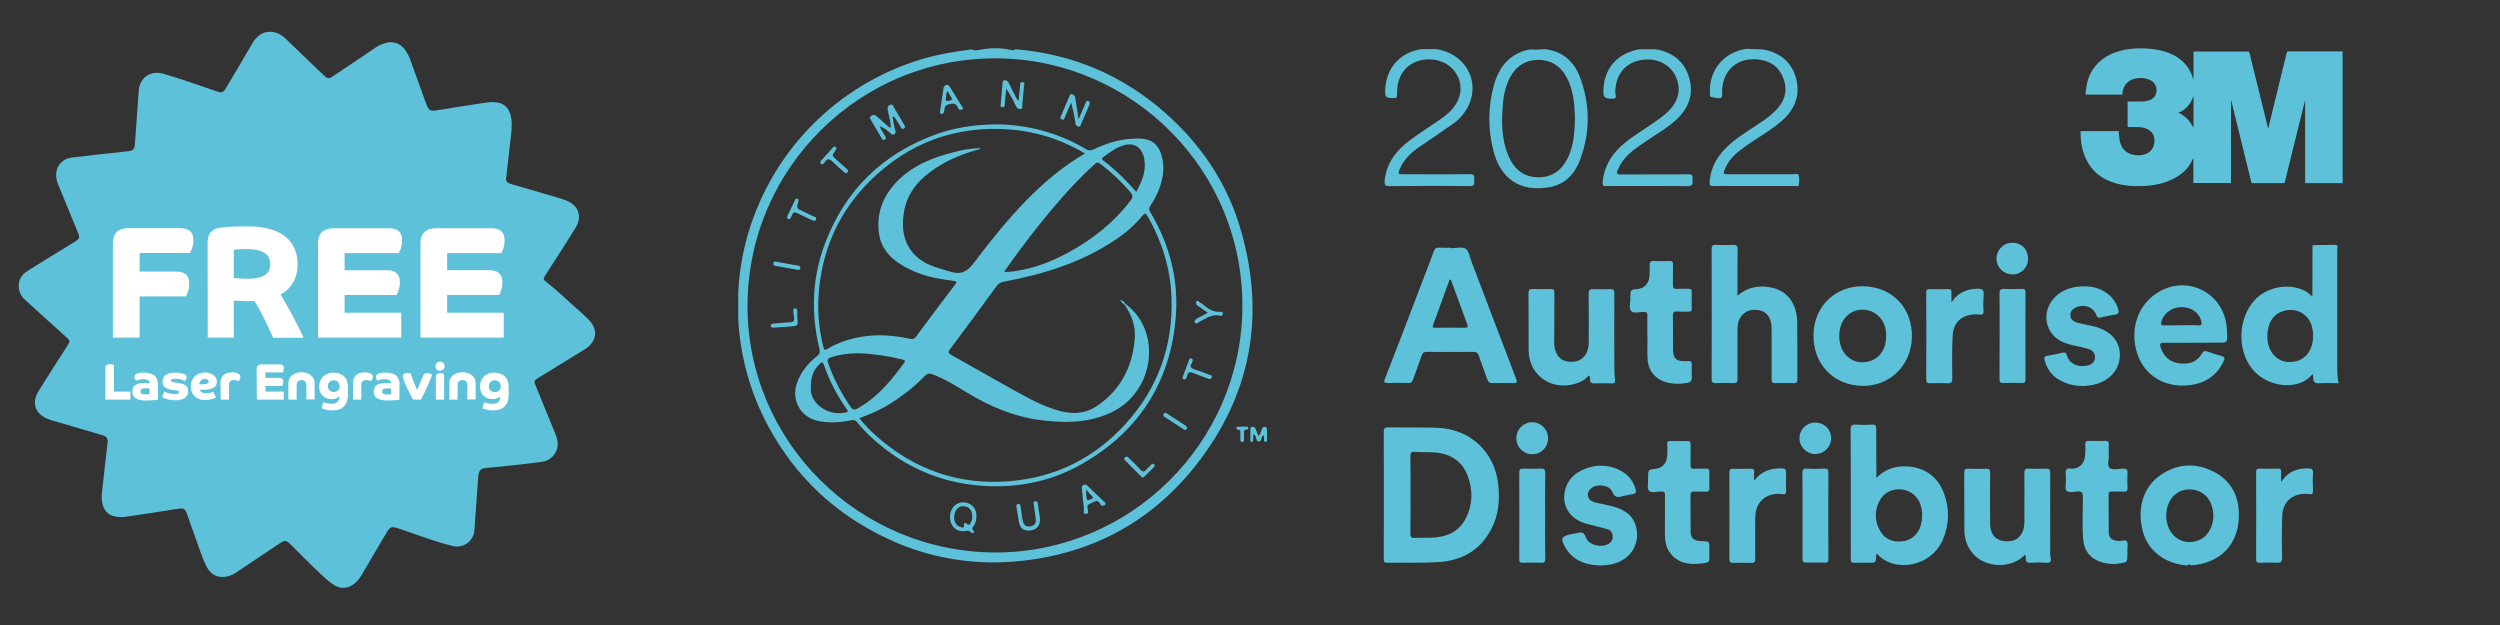<?xml version="1.0" encoding="utf-8"?>
<!-- Generator: Adobe Illustrator 26.0.3, SVG Export Plug-In . SVG Version: 6.00 Build 0)  -->
<svg version="1.1" id="Layer_1" xmlns="http://www.w3.org/2000/svg" xmlns:xlink="http://www.w3.org/1999/xlink" x="0px" y="0px"
	 viewBox="0 0 2000 500" style="enable-background:new 0 0 2000 500;" xml:space="preserve">
<rect x="0" y="0" width="2000" height="500" fill="#333333" stroke="none"/>
<style type="text/css">
	.st0{fill:#5DC2D9;}
	.st1{fill:#FFFFFF;}
</style>
<path class="st0" d="M812.4,39.4c45.7,3.8,85.7,20.8,120,51.1c29,25.6,49.8,56.9,60.4,94c19.7,68.6,8,132-36.4,188.1
	c-36.7,46.3-85.6,71.6-144.6,76.6c-34.7,3-69.7-3.2-101.2-18c-41.9-19.4-73.9-49.4-95.9-90c-14.4-26.6-22.6-56.1-24.1-86.2v-21.2
	c1-20.9,5.2-41.4,12.6-61c22.5-60.1,71.7-106.3,133-125.1c13.4-4.1,27.2-6.4,41.1-8.2c2.8,1.4,5.7,0.5,8.4,0
	c7.7-1.4,15.6-1.2,23.2,0.5C810,40.1,811.3,40.5,812.4,39.4z M796.6,442c107.7-0.2,196-87.3,197.3-195.1
	C995.2,136,906,48.4,799.4,46.7c-110.3-1.8-201,87-201.4,197.6C597.7,353.1,686.8,441.8,796.6,442z"/>
<path class="st0" d="M1870.8,306.6c-5,0-10-0.4-15,0c-4.1,0.3-5.5-1.3-5.2-5.1c0-0.6-0.1-1.2-0.2-1.9c-0.3,0-0.6-0.1-0.7,0
	c-11,13.8-38.6,10.7-50.2-7.6c-9.9-15.6-8.2-38.4,4.3-52c9.5-10.2,25.9-13.6,38.7-8c2.5,1,4.6,2.5,6.3,4.5c0.1,0.8,0.6,1.1,1.2,0.7
	c0.5-0.3,0.4-0.8-0.1-1.2l0.1-39c0.6,0.1,1.1-0.3,1.2-0.9l16.9-0.2c0.8-0.1,1.5,0.2,1.9,0.9c-0.1,1.4-0.2,2.7-0.2,4.1
	c0,31.1,0,62.2,0,93.3C1869.8,298.5,1870.1,302.6,1870.8,306.6z M1813.9,269.9c0,0.3,0,1.7,0.2,3c1.2,9.1,7.7,16,15.7,16.6
	c9.6,0.8,16.7-3.9,19.5-12.8c1.6-5.2,1.6-10.7,0.1-15.9c-2.6-9.3-12.1-14.7-21.4-12.3C1818.9,250.6,1813.8,257.9,1813.9,269.9
	L1813.9,269.9z"/>
<path class="st0" d="M1749.8,452.4c-17.9-1.4-31.7-11.8-35.7-27.8c-4.4-17.7,0.1-35,14.7-44.8c13.7-9.2,28.5-9.8,43-2
	c13.3,7.2,19.3,19.2,19.3,34c0.1,23.4-14.5,38.8-38.3,40.5c-0.6-0.8-1.8-1-2.7-0.3C1750,452.1,1749.9,452.2,1749.8,452.4z
	 M1733,412.4c-0.1,15.6,12.7,25.2,26.2,19.7c8.3-3.4,13.1-14.1,11-24.4c-1.6-7.5-5.4-13.2-13.2-15.4
	C1744,388.7,1733.1,397.8,1733,412.4L1733,412.4z"/>
<path class="st0" d="M1235.6,39.3c14.3,1.5,23.6,9.8,28.4,22.5c8.2,21.7,8.2,43.9,0.2,65.7c-4.2,11.3-11.8,19.9-24.4,22.2
	c-23.4,4.3-39.7-6.5-45.3-30c-4.3-17.1-4-35,0.7-51.9c3.3-11.7,9.7-21.4,21.6-26.3c2.6-1.1,5.5-1.8,8.3-2
	C1228.6,40,1232.1,39.6,1235.6,39.3z M1260,94.4c-0.4-11.2-1.1-22.9-7.2-33.5c-4.9-8.4-12.2-13-22.1-13s-17.2,4.5-22.1,13
	c-4.2,7.3-5.8,15.4-6.4,23.7c-1.1,13.6-0.9,27.1,4.4,39.8c4.3,10.3,11.6,17.1,23.5,17.4c11.5,0.3,19.2-5.5,24.1-15.4
	S1259.7,105.8,1260,94.4z"/>
<path class="st0" d="M1324.3,39.4c12.9,2.1,22.4,8.8,26.6,21.4c4.2,12.8,1,24.2-8.6,33.7c-7.4,7.4-16.6,12.4-25.2,18.3
	c-6.7,4.6-13.6,8.9-18.6,15.6c-1.8,2.4-3.3,5-4.4,7.8c-1,2.6-0.5,3.4,2.4,3.4c11.9-0.1,23.8-0.1,35.7-0.1c6.1,0,12.3,0.1,18.4-0.1
	c2.6-0.1,3.8,0.8,3.4,3.4c-0.1,0.5-0.1,1,0,1.5c0.6,3.5-0.7,4.7-4.4,4.6c-18.3-0.2-36.6-0.1-54.9-0.1c-3.3,0-6.5-0.1-9.8,0.1
	c-2.4,0.1-3-0.8-2.8-3c0.8-9.7,4.9-18.8,11.6-25.8c8-8.6,18.3-14.3,27.8-20.9c4.7-3.3,9.5-6.4,13.6-10.6c8.2-8.5,10-18,5.3-27.8
	c-4.4-9-14-14.1-24.9-13.1c-14.6,1.3-23.3,11.4-23.3,26.6c0,1.5,2,4.4-1.7,4.6c-5.9,0.3-7.8-0.9-7.8-5
	c-0.2-18.4,10.6-31.3,28.8-34.5L1324.3,39.4z"/>
<path class="st0" d="M1149.2,39.3c22.4,3.5,34.8,24.5,26,44.4c-3,6.5-7.7,12-13.7,16c-9.1,6.4-18.4,12.5-27.5,18.9
	c-6.1,4.3-11.2,9.6-14.2,16.6c-1.6,3.9-1.4,4.2,2.8,4.2c17.7,0,35.3,0.2,53-0.1c4.2-0.1,4,1.9,3.8,4.7c-0.1,2.5,0.8,5-3.7,4.9
	c-21.4-0.3-42.8-0.2-64.2,0c-3.5,0-4.1-1.1-3.8-4.4c1.4-14.3,9.6-24.4,20.6-32.6c7.5-5.6,15.5-10.6,23.2-15.9
	c5.2-3.6,10.1-7.5,13.4-13c9.6-15.7-1.4-34.8-20.4-35.5c-15.8-0.6-26.7,9.9-26.8,25.8c0,5.7,0,5.5-5.8,5c-3.1-0.2-3.8-1.4-3.8-4.4
	c0-18.6,11.3-32.1,29.2-34.6L1149.2,39.3z"/>
<path class="st0" d="M1410,39.5c13.3,2.3,22.9,9.4,26.7,22.6c3.8,13.5-0.5,24.9-10.7,34.1c-7.6,6.8-16.4,11.8-24.8,17.5
	c-6.4,4.4-13,8.6-17.6,15c-1.5,2-2.7,4.2-3.7,6.5c-1.6,3.9-1.4,4.2,2.7,4.2c17.2,0,34.3,0,51.5,0c1.7,0,4.3-0.9,4.8,0.7
	c0.8,2.4,0.5,5.2,0.2,7.8c-0.2,1.6-2.1,0.9-3.2,0.9c-16.7,0-33.3,0-50,0c-5.1,0-10.3-0.1-15.4,0c-2.4,0.1-2.9-0.8-2.8-3.1
	c0.8-12.7,7.1-22.4,16.4-30.5c8.5-7.4,18.4-12.9,27.6-19.4c3.8-2.6,7.3-5.7,10.4-9.1c6.6-7.6,8.1-16.2,4-25.5
	c-4.1-9.4-12-13.3-21.8-13.8c-16.2-0.7-27.2,10.6-26.6,27.4c0.1,3.6-0.7,4.2-4.1,3.6c-6.2-1.1-5.8,0-5.7-6.6
	c0.2-15.9,11-30.1,29.2-32.7L1410,39.5z"/>
<path class="st0" d="M1107.1,395.9c0-16.8,0-33.5-0.1-50.3c0-2.7,0.6-3.7,3.5-3.7c12.9,0.2,25.8-0.1,38.7,0.3
	c27,0.7,47,19.5,49.5,46.4c1.2,12.3,0,24.3-6,35.3c-9,16.8-23.8,24.7-42.2,25.8c-13.6,0.8-27.3,0.3-40.9,0.5c-2.7,0-2.6-1.4-2.6-3.3
	C1107.1,429.9,1107.1,412.9,1107.1,395.9z M1128.4,396.1c0,10.2,0.1,20.5-0.1,30.7c0,2.9,0.8,3.7,3.6,3.5c4-0.2,8,0,12-0.1
	c12.4-0.2,23-4.1,28.9-15.8c5.3-10.5,5.6-21.7,1.7-32.8c-4.3-12.2-13.5-18.5-26.2-19.6c-5.5-0.5-11-0.1-16.5-0.5
	c-3-0.2-3.5,1-3.5,3.7C1128.5,375.6,1128.4,385.9,1128.4,396.1z"/>
<path class="st0" d="M1160.8,198.6c4,0,8.9-1.4,11.7,0.4s3.3,6.9,4.8,10.6c11.9,31.1,23.6,62.3,35.6,93.4c1.2,3.2,0.3,3.6-2.5,3.5
	c-5.4-0.1-10.8-0.2-16.2,0c-2.6,0.1-3.7-0.9-4.5-3.3c-2.1-6.3-4.6-12.4-6.7-18.7c-0.8-2.3-1.9-3-4.3-3c-12.4,0.1-24.8,0.1-37.2,0
	c-2.3,0-3.4,0.7-4.1,2.8c-2.2,6.5-4.7,12.9-7,19.4c-0.7,2-1.6,2.8-3.8,2.7c-5.5-0.2-11-0.2-16.5,0c-2.6,0.1-3.3-0.5-2.2-3.2
	c10.7-27.5,21.2-54.9,31.7-82.5c2.5-6.5,5.1-13,7.4-19.6c0.8-2.2,1.9-3.2,4.3-3c3.1,0.2,6.3,0.1,9.4,0.1L1160.8,198.6z
	 M1160.7,223.8l-1-0.1c-4.4,12.1-8.9,24.3-13.3,36.4c-0.6,1.7,0,2.2,1.7,2.1c8-0.1,16-0.1,24,0c2.5,0,2.3-1.2,1.7-2.8
	c-1.2-3.2-2.3-6.3-3.5-9.5C1167.1,241.3,1163.9,232.5,1160.7,223.8z"/>
<path class="st0" d="M1501.1,382.3c7.2-7.1,15.1-9.6,24.2-9.2c14.2,0.6,25.1,8.3,29.9,21.7c4.4,11.6,4.2,24.4-0.5,35.9
	c-9.2,23.2-39.6,27.8-53.1,12.3c-0.8,0.2-0.7,0.9-0.7,1.5c-0.2,5.7-0.2,5.7-5.8,5.7c-3.9,0-7.8-0.1-11.7,0c-2.1,0.1-2.8-0.6-2.8-2.8
	c0.1-6.9,0-13.8,0-20.6c0-27.7,0.1-55.3-0.1-83c0-3.4,1-4.3,4.2-4.1c4.3,0.3,8.5,0.3,12.8,0c2.9-0.2,3.5,0.9,3.5,3.6
	C1501,355.9,1501.1,368.6,1501.1,382.3z M1537.7,412.5c0.1-2.6-0.3-5.3-1-7.8c-1.9-7.2-8.2-12.5-15.6-13.2c-7.9-0.7-14.7,3-18,10.2
	c-3.6,7.3-3.2,16,1,23c2.8,5.2,8.2,8.4,14.2,8.5C1530,433.7,1537.6,425.5,1537.7,412.5z"/>
<path class="st0" d="M1389.9,236.5c8-6.6,16.4-8.2,25.4-6.8c14.2,2.2,22.3,12.6,22.5,28.7c0.2,15,0,30,0.1,45c0,2.2-0.5,3.2-2.9,3.1
	c-4.9-0.1-9.8-0.2-14.6,0c-2.6,0.1-3.2-0.9-3.1-3.3c0.1-13,0-26,0-39c0-1.6-0.1-3.2-0.3-4.9c-1-7.3-5.5-11.3-12.9-11.5
	c-6.5-0.3-12.3,4.2-13.6,10.6c-0.4,1.8-0.5,3.7-0.5,5.6c0,13-0.1,26,0,39c0,2.5-0.6,3.6-3.3,3.5c-4.6-0.2-9.3-0.2-13.9,0
	c-2.5,0.1-3.5-0.5-3.5-3.3c0.1-34.7,0.1-69.3,0-104c0-2.4,0.7-3.4,3.2-3.3c4.6,0.2,9.3,0.2,13.9,0c2.8-0.1,3.7,0.8,3.7,3.6
	c-0.2,10.8-0.1,21.5-0.1,32.3L1389.9,236.5z"/>
<path class="st0" d="M1754.5,274.2c-7.8,0-15.5,0.1-23.3,0c-3.2-0.1-3.5,1-2.7,3.7c2.4,7.4,7.4,11.8,15.1,12.8
	c7.4,0.9,14.1-0.9,18-8c1.2-2.1,2.4-2.1,4.2-1.5c3.8,1.3,7.6,2.6,11.4,3.6c2.5,0.6,2.9,1.6,1.8,3.9c-5.5,12.1-15.4,18.2-28.1,19.5
	c-19.2,2.1-35.4-8-41-25c-6.5-19.7,0.3-39.6,16.8-49.5c23.9-14.3,52.9,1.1,54.8,29.2c0.2,2.6,0.3,5.2,0.2,7.8
	c-0.2,2.6-1.1,3.4-3.6,3.4C1770.3,274.2,1762.4,274.2,1754.5,274.2z M1745.3,260.2c4.4,0,8.8-0.2,13.1,0.1c3.1,0.2,3.2-1.1,2.6-3.5
	c-1.8-6.9-8-11.2-16.2-11.1c-7.6,0.1-14.3,5.3-15.8,12c-0.5,2.1,0.2,2.6,2.2,2.6C1735.8,260.2,1740.5,260.3,1745.3,260.2
	L1745.3,260.2z"/>
<path class="st0" d="M1490.7,229c23.3,0.5,39.5,17.6,38.8,41.1c-0.6,22.5-17.9,39.1-39.9,38.6c-23.2-0.6-39.3-17.7-38.8-41.2
	C1451.2,245.1,1468.4,228.5,1490.7,229z M1508.9,269c0.1-2.9-0.3-5.7-1.2-8.5c-4.4-13-20.7-17.1-30.4-7.6c-8,7.9-7.9,24.3,0.3,32
	c3.8,3.7,9.1,5.5,14.4,4.8C1502.5,288.4,1508.9,280.5,1508.9,269z"/>
<path class="st0" d="M1271,300.4c-3.9,4.6-9.3,6.6-15.2,7.6c-17.8,2.8-32.8-9.7-32.9-27.8c-0.1-15.1,0.1-30.3-0.1-45.4
	c0-2.9,0.8-3.7,3.6-3.6c4.6,0.2,9.3,0.2,13.9,0c2.5-0.1,3.2,0.7,3.2,3.2c-0.1,13.1-0.1,26.3-0.1,39.4c-0.1,2.3,0.2,4.5,0.9,6.7
	c2.2,6.4,6.4,9.2,13.9,8.9c6-0.2,10.5-4,12.1-9.9c0.5-2.1,0.7-4.2,0.7-6.3c0-12.8,0.1-25.5-0.1-38.3c0-2.8,0.8-3.7,3.6-3.6
	c4.5,0.2,9,0.2,13.5,0c2.9-0.2,3.5,0.8,3.5,3.6c-0.1,19.8-0.1,39.5,0,59.3c-0.1,3.1,0.1,6.3,0.5,9.4c0.4,2.8-0.6,3.2-3,3.1
	c-4.3-0.1-8.5-0.2-12.8,0c-3.1,0.2-4.4-0.8-4.2-3.9C1272.1,301.7,1271.8,300.8,1271,300.4z"/>
<path class="st0" d="M1620.1,443.7c-11.5,12.3-34.4,10.7-43.6-3.2c-3.2-4.7-4.9-10.2-5-15.9c-0.1-15.5,0-31-0.1-46.5
	c0-2.6,0.9-3.2,3.3-3.1c4.8,0.1,9.5,0.2,14.3,0c2.5-0.1,3.1,0.7,3.1,3.2c-0.1,13.5-0.1,27,0,40.5c0,9.8,5.4,14.8,15,14.3
	c6.2-0.3,10.6-4.4,11.9-10.6c0.8-3.9,0.5-7.7,0.5-11.6c0-10.9,0.1-21.8,0-32.7c0-2.5,0.8-3.3,3.2-3.2c4.6,0.2,9.3,0.2,13.9,0
	c2.8-0.1,3.6,0.7,3.6,3.5c-0.1,20.3-0.1,40.5,0,60.8c0,2.1-0.3,4.4,0.2,6.4c1.2,4.5-1,4.9-4.6,4.6c-3.6-0.3-7.3-0.3-10.9,0
	c-3,0.2-4.5-0.5-4.2-3.8C1620.6,445.5,1620.4,444.6,1620.1,443.7z"/>
<path class="st0" d="M1668.5,229.1c6.2,0,12.2,1.9,17.2,5.6c4.4,3.2,7.5,7.8,8.9,13c0.8,2.6-0.1,3.6-2.7,4
	c-3.8,0.6-7.6,1.4-11.4,2.3c-1.7,0.4-2.5,0.3-3.3-1.7c-2.3-6.4-9.2-9.2-15.7-6.7c-3.1,1.2-5.2,3.2-5.2,6.6s2.5,5,5.4,5.9
	c5.5,1.7,11.3,2.1,16.8,4c11.1,3.8,17.4,11.6,17.4,21.8c0,10.5-6.8,19.5-17.8,23c-10.4,3.2-20.6,2.5-30.2-2.7
	c-6.4-3.5-10.3-8.9-12.2-16c-0.5-1.9-0.3-3.1,1.9-3.5c4.3-0.8,8.6-1.6,12.9-2.6c1.8-0.4,2.4,0.4,2.9,2c2.5,8.8,11.9,9.9,18,7.9
	c2.8-0.8,4.6-3.4,4.6-6.3c0.1-2.7-1.6-5.2-4.2-6.1c-3.8-1.5-7.9-2.1-12-3c-6.9-1.6-13.6-3.6-18.2-9.6c-8.6-11.2-4.5-26.8,8.8-34.1
	C1655.8,230.1,1661.3,228.9,1668.5,229.1z"/>
<path class="st0" d="M1280.6,452.4c-10.2-0.3-19.6-2.7-26.2-11.3c-0.5-0.6-0.9-1.2-1.3-1.8c-5.3-8.6-4.5-10.5,5.2-12.2
	c0.9-0.2,1.7-0.3,2.6-0.5c3.4-0.8,6.1-1.7,7.8,3.4c2.1,6.1,12.5,8.5,18.1,5.1c2.3-1.2,3.6-3.7,3.3-6.3c0-2.6-1.8-4.9-4.3-5.5
	c-5.3-1.5-10.7-2.7-16-4.1c-13.9-3.6-21.2-14.8-17.5-27.9c2.8-9.9,10.5-15.1,20.2-17.7c11.7-3.1,25.5,1,32,9.6
	c2,2.7,3.4,5.8,4.2,9.1c0.4,1.8-0.2,2.5-1.9,2.9c-2.7,0.5-5.4,0.9-8.1,1.6c-3.8,1-6.8,1.9-8.9-3.4s-11.6-6.6-16.2-3.2
	c-2.1,1.5-3.7,3.5-3.3,6.3c0.5,3.2,2.9,4.6,5.6,5.4c4.8,1.2,9.8,2,14.6,3.3c9.4,2.6,16.8,7.5,18.7,17.8c2.6,13.5-5.7,25.3-19.8,28.4
	C1286.6,452,1283.6,452.3,1280.6,452.4z"/>
<path class="st0" d="M1332,412.1c0-5.4-0.1-10.8,0-16.1c0-2.1-0.6-3-2.8-2.7c-0.1,0-0.2,0-0.4,0c-3.3-0.3-7.8,1.5-9.7-0.8
	c-1.6-1.9-0.5-6.2-0.6-9.4c0-0.4,0-0.8,0-1.1c0-6.3,0-6.3,6.1-7c5.3-0.6,8.9-4.6,9.2-10.6c0.2-3,0.2-6,0-9c-0.1-2,0.6-2.7,2.6-2.6
	c4.4,0.1,8.8,0.1,13.2,0c2.4-0.1,3,1,2.9,3.1c-0.1,5.4,0,10.8-0.1,16.1c-0.1,2.2,0.7,3.2,3,3c3.1-0.2,6.3,0,9.4-0.1
	c1.9-0.1,2.7,0.6,2.7,2.6c-0.1,4.5-0.1,9,0,13.5c0,1.9-0.9,2.3-2.5,2.3c-3.2-0.1-6.5,0-9.8,0c-1.8,0-2.8,0.4-2.8,2.5
	c0.1,10-0.1,20,0.1,30c0.1,4.9,3,7,8.7,7.1c6.3,0.1,6.3,0.1,6.3,6.4c0,1.6,0,3.2,0,4.9c0,5.6,0,5.8-5.6,6.5
	c-10.1,1.3-19.6,0.3-26.2-8.9c-3-4.2-3.7-9.2-3.8-14.2S1332,417.2,1332,412.1z"/>
<path class="st0" d="M1317.9,269.6c0-5.6-0.1-11.3,0-16.9c0.1-2.3-0.5-3.2-3-3.2c-3.4,0-7.9,1.7-10-0.8s-0.4-6.7-0.6-10.2
	c0-0.2,0-0.5,0-0.8c0-5.9,0-5.9,5.8-6.5c5.1-0.5,8.7-4,9.4-9.6c0.3-3.1,0.4-6.2,0.2-9.4c-0.1-2.3,0.5-3.5,3.1-3.4
	c4.2,0.2,8.5,0.1,12.8,0c2.1,0,2.9,0.7,2.8,2.8c-0.1,5.5,0,11-0.1,16.5c0,2.3,0.7,3.1,3,3c3.1-0.2,6.3,0,9.4-0.1
	c1.9-0.1,2.7,0.5,2.7,2.5c-0.1,4.5-0.1,9,0,13.5c0,1.9-0.8,2.4-2.5,2.3c-2.9-0.1-5.8,0.2-8.6-0.1c-3-0.3-4.1,0.5-4,3.8
	c0.2,8.7,0.1,17.5,0.1,26.3c0,7.6,2.6,10,10.3,9.6c4.7-0.2,4.7-0.2,4.7,4.5c-0.1,2.7-0.1,5.5,0,8.2c0.3,3.3-1.2,4.4-4.2,4.8
	c-4.6,0.8-9.2,0.8-13.8,0c-9.9-1.8-16.7-8.9-17.3-18.9c-0.4-6.1-0.1-12.2-0.1-18.4L1317.9,269.6z"/>
<path class="st0" d="M1687,364.6c0.4,3-1.7,7.7,0.8,9.8c2.1,1.7,6.7,0.8,10.2,0.5c3-0.2,4.3,0.5,4,3.8c-0.2,3.9-0.2,7.8,0,11.6
	c0.1,2.2-0.4,3.1-2.9,3c-3.2-0.2-6.5,0-9.8-0.1c-1.8-0.1-2.4,0.6-2.4,2.4c0.1,10.1-0.1,20.3,0.1,30.4c0.1,4.6,2.8,6.5,8.2,6.8
	c2.2,0.1,5.1-1.4,6.3,0.3c1.1,1.5,0.4,4.3,0.4,6.6c0,1.2,0,2.5,0,3.8c0,6.3,0,6.3-6.1,7.2c-5.1,0.9-10.3,0.5-15.2-1.1
	c-8.5-2.9-13.2-9-14-17.7c-1-11.4-0.3-22.8-0.3-34.1c0-3.6-0.8-4.9-4.5-4.6c-2.8,0.3-6.7,1-8.4-0.4c-2-1.7-0.4-5.6-0.7-8.6
	c0-0.6,0-1.2,0-1.9c0.1-2.2-0.6-4.9,0.4-6.6s3.9-0.5,6-0.8c4.7-0.8,7.8-3.8,8.7-8.6c0.5-3.5,0.7-7,0.4-10.5c-0.1-2.2,0.6-3.2,3-3.1
	c4.4,0.1,8.8,0.1,13.2,0c2,0,2.7,0.7,2.6,2.6C1686.9,358.2,1687,361.1,1687,364.6z"/>
<path class="st0" d="M1561.2,241.9c5.3-8.2,12.5-10.7,20.8-10.9c3.3-0.1,5.4,0.6,4.9,4.8c-0.3,4.4-0.4,8.8-0.1,13.1
	c0.1,2.4-0.8,3.2-3.1,2.8c-1.2-0.2-2.5-0.3-3.7-0.2c-10.7,0.4-17.3,6.3-17.9,17.2c-0.6,11.4-0.4,22.8-0.3,34.1c0,3-0.9,3.9-3.8,3.8
	c-4.6-0.2-9.3-0.1-13.9,0c-2.2,0.1-3.1-0.5-3.1-2.9c0.1-23.3,0.1-46.5,0-69.8c0-2,0.7-2.6,2.6-2.6c5.1,0.1,10.3,0.1,15.4,0
	c1.6,0,2.2,0.6,2.1,2.2C1561.1,235.8,1561.2,238.2,1561.2,241.9z"/>
<path class="st0" d="M1824.9,385.6c5.5-8.4,12.8-11,21.4-10.9c2.9,0,4.3,0.7,4.1,4c-0.3,4.5-0.2,9,0,13.5c0.1,2.4-0.5,3.5-3.2,3.1
	c-2.7-0.4-5.5-0.3-8.2,0.3c-7.8,1.9-12.8,7.8-13.2,16.6c-0.4,11.1-0.4,22.2-0.1,33.4c0.1,4-1.2,4.9-4.8,4.6c-4.4-0.3-8.8-0.1-13.1,0
	c-2,0-2.9-0.4-2.9-2.7c0.1-23.2,0.1-46.5,0-69.8c0-2.1,0.7-2.9,2.8-2.8c4.9,0.1,9.8,0.1,14.6,0c2,0,2.7,0.6,2.6,2.6
	C1824.8,379.8,1824.9,382.1,1824.9,385.6z"/>
<path class="st0" d="M1403.3,384.6c5.8-7.8,13.4-10.2,22.4-9.9c2.3,0.1,3.3,0.8,3.2,3.4c-0.2,4.7-0.2,9.5,0,14.3
	c0.1,2.6-0.9,3.3-3.3,2.9c-2.6-0.4-5.3-0.3-7.8,0.3c-8.5,2-13.5,8.8-13.6,18.7c-0.1,10.9-0.1,21.8,0,32.7c0,2.7-0.7,3.4-3.3,3.3
	c-4.8-0.2-9.5-0.1-14.3,0c-2.2,0-3.1-0.4-3.1-2.9c0.1-23.1,0.1-46.3,0-69.4c0-2,0.4-3,2.7-3c4.9,0.1,9.8,0.1,14.7,0
	c2.1,0,2.5,0.9,2.4,2.7C1403.2,380,1403.3,382.3,1403.3,384.6z"/>
<path class="st0" d="M1599.7,268.8c0-11.3,0.1-22.5-0.1-33.8c0-2.8,0.5-4,3.7-3.9c4.7,0.3,9.5,0.2,14.3,0c2.2-0.1,2.8,0.7,2.8,2.8
	c-0.1,23.3-0.1,46.5,0,69.8c0,2.2-0.8,2.8-2.9,2.7c-4.9-0.1-9.8-0.2-14.7,0c-2.6,0.1-3.2-0.8-3.2-3.2
	C1599.7,291.8,1599.7,280.3,1599.7,268.8z"/>
<path class="st0" d="M1236.1,412.9c0,11.4-0.1,22.8,0.1,34.1c0,2.5-0.7,3.3-3.2,3.2c-5-0.2-10-0.1-15,0c-2,0-2.6-0.6-2.6-2.6
	c0.1-23.3,0.1-46.5,0-69.8c0-2.5,1-2.9,3.1-2.9c4.8,0.1,9.5,0.2,14.3,0c2.7-0.1,3.4,0.9,3.4,3.5
	C1236,389.9,1236.1,401.4,1236.1,412.9z"/>
<path class="st0" d="M1442,412.1c0-11.1,0.1-22.3-0.1-33.4c0-2.8,0.5-4,3.7-3.8c4.7,0.3,9.5,0.2,14.3,0c2.2-0.1,2.8,0.8,2.8,2.8
	c-0.1,23.3-0.1,46.6,0,69.8c0,2-0.6,2.6-2.6,2.6c-5-0.1-10-0.2-15,0c-2.6,0.1-3.1-0.8-3.1-3.2C1442,435.4,1442,423.8,1442,412.1z"/>
<path class="st0" d="M1622.4,207c0.2,6.7-5.1,12.3-11.8,12.5c-0.2,0-0.5,0-0.7,0c-7,0-12.7-5.6-12.7-12.6c0-7,5.6-12.7,12.6-12.7
	C1617.2,194.2,1622.4,199.4,1622.4,207z"/>
<path class="st0" d="M1238.4,350.8c0,6.9-5.5,12.6-12.5,12.6c-0.1,0-0.1,0-0.2,0c-7-0.1-12.6-5.7-12.6-12.6c-0.2-7,5.3-12.8,12.3-13
	c7-0.2,12.8,5.3,13,12.3C1238.4,350.2,1238.4,350.5,1238.4,350.8L1238.4,350.8z"/>
<path class="st0" d="M1452.4,338.1c6.8-0.1,12.4,5.3,12.5,12.1c0,0.2,0,0.4,0,0.5c-0.1,7-5.8,12.6-12.8,12.5
	c-7-0.1-12.6-5.8-12.5-12.8c0-6.8,5.5-12.3,12.3-12.3C1452,338.1,1452.2,338.1,1452.4,338.1z"/>
<path class="st0" d="M1002.6,347.6c0,1.3,0,2.5,0,3.9c0,0.8,0.2,1.9-1.1,2s-1.2-1-1.2-1.8c0-2.6,0-5.2,0-7.9c0-1-0.2-2.1,1.3-2.3
	c1.2-0.1,2.3,0.1,2.8,1.4c0.8,1.8,1.5,3.7,2.2,5.7c2-1.3,2.1-3.4,2.8-5.2c0.5-1.3,1.4-2.1,2.8-1.9s1.3,1.6,1.4,2.6
	c0,2.3,0,4.5,0,6.8c0,1,0.4,2.6-1.3,2.5c-1.6,0-0.9-1.5-1-2.3s0.4-2-0.7-2.8c-0.3,0.2-0.7,0.3-0.8,0.6c-1,1.5-0.5,4.4-2.8,4.3
	s-1.7-3-2.8-4.5C1004,348.3,1004,347.5,1002.6,347.6z"/>
<path class="st0" d="M994.1,341.3c0.8,0,1.5,0,2.2,0c1,0,2.2-0.3,2.3,1.2c0.1,1.3-1.1,1.1-1.9,1.2c-1.8,0.3-1.5,1.7-1.5,2.9
	c0,1.6,0,3.2,0,4.9c0,1.1-0.1,2.2-1.5,2.1s-1.4-1.2-1.4-2.2c0-1.8,0-3.5,0-5.2c0-1,0.2-2.1-1.2-2.4c-0.9-0.2-2.3,0.1-1.9-1.5
	c0.3-1.3,1.6-0.9,2.6-0.9C992.6,341.2,993.3,341.3,994.1,341.3z"/>
<path class="st0" d="M1850,236.1c0.5,0.4,0.6,0.9,0.1,1.2c-0.7,0.4-1.2,0.1-1.2-0.7L1850,236.1z"/>
<path class="st0" d="M1851.3,196.2c-0.1,0.6-0.6,0.9-1.2,0.9C1849.9,196.1,1850.3,195.8,1851.3,196.2z"/>
<path class="st0" d="M797.6,99.5c25,0.2,49.6,7,71.2,19.8c1.7,1.2,4,1.3,5.9,0.3c12-5.8,24.5-9.3,38-8.7c8.5,0.4,13.8,4.5,16.4,12.9
	c3.4,11,1,21.5-3.6,31.7c-1.6,3.3-3.3,6.4-5.4,9.4c-1.1,1.7-1.1,2.9,0,4.6c15.7,26.1,23,54.4,20.5,84.6
	c-4.4,52.1-29.8,91.3-75.3,117.2C843,384,818.9,389.5,793.5,389c-36.9-0.8-69-13.9-96.2-38.9c-4.2-3.9-8.2-8.1-11.8-12.5
	c-1.3-1.6-2.5-1.8-4.5-1.4c-8.9,1.8-17.9,2.4-26.8,0.5c-13.5-2.9-21.1-16.1-16.9-29.4c2.9-9.3,8.9-16.4,16.3-22.4
	c2-1.6,2.7-2.9,2-5.6c-7.2-29.4-5.9-58.4,5.2-86.6c16.2-41.1,45.3-69.4,86.8-84.8C763.2,102.1,779.5,99.6,797.6,99.5z M900.6,243.3
	c8.1,6,13.9,14.5,16.7,24.2c6.4,22.3-2.8,51.7-30.8,63.6c-17.7,7.5-36.1,7.4-54.7,4.9c-21.2-2.8-40.4-11.1-58.5-22.1
	c-8.9-5.4-17.6-10.9-27.5-14.5c-2.3-0.8-3.8-0.8-5.8,1.2c-9.8,10.1-21,18.6-33.2,25.5c-6.1,3.4-12.6,5.9-19.3,8.5
	c4,5,8.4,9.6,13.1,13.8c30.7,27.4,66.6,40,107.6,36.5c36.5-3.1,67.3-18.5,92-45.5c26.1-28.6,38.3-62.5,37-101.2
	c-0.8-23.4-7.6-45.2-19.3-65.5c-1.1-1.8-1.7-2.8-3.6-0.5c-6.5,7.8-14.1,14.6-22.7,20.1c-26.8,17.9-57,27.1-88.3,33
	c-2.5,0.3-4.7,1.7-6.1,3.7c-12.3,16.9-24.7,33.7-37.2,50.4c-1.6,2.1-1.5,3.1,1,4.5c14,7.8,27.8,15.9,41.8,23.6
	c13.2,7.3,26.2,15.2,40.7,20c11.7,3.9,23.3,4.5,33.9-2.6c18.9-12.7,28.4-31.1,30.4-53.5c0.9-10.2-2.4-19.4-8.2-27.7L900.6,243.3z
	 M868,122.8c-2.4-1.4-4.1-2.4-5.8-3.3c-16.4-8.8-34.3-14.2-52.8-15.8c-44.2-3.7-82.2,10.1-113.6,41.2c-24,23.9-37.4,53.1-40.6,86.9
	c-1.5,15.5-0.3,31.1,3.6,46.1c0.5,2,1,2.4,2.9,1.3c3.1-1.8,6.4-3.5,9.7-4.8c18.4-7.4,37.3-7.6,56.4-3.4c2,0.4,3.4,0.5,4.8-1.4
	c10.3-14,20.8-27.9,31.3-41.7c1.7-2.3,1.7-2.9-1.5-3.3c-13.5-1.6-26.7-4.4-38.7-11.2c-10.3-5.8-18.5-13.6-20.4-25.9
	c-2.7-17.7,3.8-32.4,16.5-44.5c10.4-9.8,23.2-15.5,36.8-19.5c9-2.6,18.1-5,27.6-4.9c0.1,0,0.2-0.1,0.3-0.2c0,0.1,0,0.2-0.1,0.4
	c-0.4,0.8-1.3,0.7-2,0.9c-12,3.3-23.5,7.9-33.9,14.8c-13,8.6-22.9,19.6-25.4,35.5c-2.2,14,0,27,11.8,36.7
	c7.5,6.1,16.7,7.9,25.7,10.7s13.8-0.8,18.9-7.6c13-17.3,26.6-34.1,41.7-49.7C835.2,146,850.1,133.1,868,122.8z M803.3,217.4
	c3,0.2,5.9,0,8.8-0.5c15.2-2.2,29.2-7.6,42.6-14.9c19.4-10.6,36.5-24,49.9-41.8c2-2.7,1.7-4.3-0.4-6.6c-6.6-7.7-14-14.7-21.9-21
	c-4.3-3.4-4.3-3.4-8.2,0.2c-16.1,14.9-30.3,31.5-44,48.6C821,192.9,812.2,204.7,803.3,217.4z M686.5,282.6
	c-7.5,0.1-14.7,0.9-21.6,3.2c-2.7,0.9-3.3,2.1-2.3,4.9c4,11.3,9.4,22,16,32c4.1,6.2,4.1,6.1,10.6,2.2c14.2-8.7,24.3-21.3,34-34.4
	c1.5-2,0.6-2.4-1.3-2.9C710.2,284.7,698.4,283,686.5,282.6z M909,153.5c4.5-8.2,8-16.4,6.5-25.8c-1.5-9.2-7.5-13.8-15.6-11.7
	c-6.7,1.7-12.1,5.8-17.5,9.9c-1.7,1.3-0.5,2,0.6,2.8c6.5,4.9,12.5,10.3,18.1,16.2C903.7,147.6,906.3,150.5,909,153.5z M648.7,309.2
	c-1.5,13.4,13.8,24,27.8,20.8c1.5-0.3,2.3-0.6,1.1-2.4c-7.9-11-14.1-23-18.5-35.8c-0.7-2.1-1.5-2.4-3.2-0.8
	C650.6,295.8,648.7,301.9,648.7,309.2z"/>
<path class="st0" d="M703.5,101.2c1.5,2.5,3,4.9,4.4,7.4c0.7,1.1,1.5,2.2-0.2,3.1s-2.2-0.6-2.7-1.6c-2.7-4.6-5.4-9.3-8.1-13.9
	c-0.7-1.1-1.8-2.3,0.1-3.5c1.4-0.9,2.6-1.3,4,0c2.9,2.7,6,5.3,9,7.9c0.7,0.6,1.3,1.6,2.7,1.4c-0.2-4.6-1.5-9-2.4-13.5
	c-0.4-2-0.6-3.7,1.7-4.6c2.5-1,2.7,1.3,3.4,2.5c2.7,4.4,5.2,8.8,7.8,13.2c0.6,1.1,1.5,2.2-0.1,3.2s-2.1-0.6-2.7-1.6
	c-1.5-2.3-2.9-4.6-4.3-6.8c-0.4-0.6-0.9-1.4-1.8-0.8c-0.6,0.4-0.1,1,0,1.6c0.7,3.1,1.1,6.3,2,9.3c0.4,1.3,0.3,2-0.8,2.8
	s-2,0.3-3-0.5C710,104.4,707.4,102,703.5,101.2z"/>
<path class="st0" d="M862.9,95.4c2.1-4.8,3.8-8.8,5.5-12.8c0.4-1,0.7-2.4,2.3-1.7s1.2,2,0.7,3.2c-2.2,5-4.3,10.1-6.5,15.1
	c-0.4,1-0.6,2.3-2.2,2c-1.3-0.1-2.3-1.2-2.3-2.5c-0.8-5.6-2-11.2-3.5-16.6c-1.6,3.7-3.2,7.4-4.8,11.1c-0.5,1.1-0.6,3.2-2.6,2.4
	c-2.2-0.9-0.8-2.5-0.3-3.8c2-4.7,4-9.4,6-14.1c0.5-1.1,0.6-2.7,2.4-2.3c1.4,0.2,2.5,1.4,2.6,2.8c0.5,4.1,1.3,8.1,2,12.2
	C862.1,91.7,862.4,93.1,862.9,95.4z"/>
<path class="st0" d="M814.9,80.7c0.4-4.4,0.7-8.2,1.2-12c0.1-1.2-0.4-3.2,1.8-3c2.5,0.2,1.4,2.2,1.3,3.5c-0.4,5-0.9,10-1.4,14.9
	c-0.1,1.1,0.6,2.8-1.2,3.1s-3-0.6-3.8-2.3c-2.2-4.8-4.8-9.5-7.8-13.9c-0.4,4.1-0.8,8.2-1.2,12.3c-0.1,1.2,0,2.7-1.9,2.5
	c-2.1-0.2-1.4-1.8-1.3-2.8c0.4-5.2,0.9-10.4,1.4-15.7c0.1-1.1-0.3-2.8,1.4-3c1.5-0.3,3.1,0.5,3.6,2c1.5,3.2,3.1,6.3,4.7,9.4
	C812.4,77.2,812.9,78.9,814.9,80.7z"/>
<path class="st0" d="M781.1,412.9c0.1,2.2-0.4,4.5-1.3,6.5c-1,1.8-3.3,3.3-0.7,5.6c0.4,0.3,0.1,0.9-0.4,1.2
	c-0.5,0.4-1.2,0.4-1.6-0.1c0,0,0,0-0.1-0.1c-1.7-2-3.8-1.3-5.8-1.1c-5.8,0.4-9.9-2.9-11-8.8s1.8-11.8,6.7-13.6
	c5-1.8,10.5,0.2,13.1,4.9C780.8,409.1,781.2,411,781.1,412.9z M777.8,413.3c0.1-4.7-2.3-7.8-6.3-8.3c-4.3-0.5-7.3,2.2-8.1,7.4
	c-0.7,4.5,1.5,8.5,5.4,9.3c1.2,0.3,2.8,1,2.3-1.7c-0.3-1.5,1.1-2.1,2.4-0.9c1.6,1.6,2.2,0.5,3-0.8
	C777.3,416.8,777.8,415.1,777.8,413.3L777.8,413.3z"/>
<path class="st0" d="M832.1,415.3c-0.1,5.6-3.1,8.7-8.1,9.1s-7.9-1.6-8.8-6.5c-0.8-4-1.3-8.1-2-12.2c-0.2-1.3-0.1-2.3,1.3-2.6
	s1.8,1,2,2.1c0.5,3,0.8,5.9,1.2,8.9c0.2,1.2,0.4,2.4,0.8,3.6c0.9,2.8,2.9,3.9,5.8,3.4c3.2-0.5,4.6-2.5,4.3-5.5
	c-0.4-4.1-1.1-8.2-1.6-12.3c-0.1-0.9-0.6-2,1-2.3s2,0.5,2.2,1.8C830.9,407.4,831.6,411.8,832.1,415.3z"/>
<path class="st0" d="M870.1,405.9c-0.5,1.8,2.1,5.1-1.6,5.3c-2.4,0.1-1.2-3.2-1.4-5c-0.7-4.8-1.1-9.7-1.5-14.5
	c-0.1-1.4-0.6-3,1.3-3.8c1.7-0.8,2.6,0.3,3.6,1.2c4.2,4.1,8.5,8.1,12.7,12.2c0.7,0.7,2.1,1.5,0.7,2.7c-0.9,0.8-2.3,0.8-3.1-0.1
	c-0.1-0.1-0.1-0.1-0.2-0.2c-1-1.1-1.8-3.3-3.6-2.9c-2.1,0.5-4.1,1.8-6.1,2.8C869.9,404,869.8,404.9,870.1,405.9z M869,391.6
	c-0.3,2.9,0,5.9,0.8,8.8c5.6-1.8,5.6-1.9,1.7-5.7C870.8,393.9,870.2,393.1,869,391.6z"/>
<path class="st0" d="M752.1,88.8c0.9-6,1.8-12.1,2.7-18.1c0-1.3,0.9-2.4,2.2-2.7c1.6-0.4,2.2,0.5,2.9,1.6c3.2,5.1,6.4,10.1,9.5,15.2
	c0.5,0.8,1.8,1.9,0.2,2.8c-0.9,0.6-2.2,0.4-2.8-0.5c-0.1-0.2-0.2-0.4-0.3-0.6c-1.5-4.3-4.4-4-8-2.9c-1.9,0.6-2.8,1.3-2.8,3.2
	c-0.1,0.9-0.2,1.7-0.5,2.6c-0.2,1.1-0.8,1.8-2,1.7C751.5,90.9,752,89.8,752.1,88.8z M758,72.8c-1.3,2-1.1,3.6-1.2,5.2
	c-0.1,0.9-0.8,2.3,0.4,2.6c1.3,0.4,2.8,0.1,3.9-0.7c1.1-0.9,0-1.8-0.4-2.6C759.9,76,759,74.7,758,72.8L758,72.8z"/>
<path class="st0" d="M966.3,250.2c-3-2.1-5.4-3.8-7.9-5.4c-1.5-1-2.1-2.6-1.1-3.8s1.8,0.6,2.7,1c0.9,0.5,1.7,1,2.5,1.7
	c4,3.3,8.1,6.3,13.7,5.7c1-0.1,2.1,0.1,2.1,1.5s-1.1,2-2.3,1.7c-6.6-1.7-11.4,2.3-16.7,5c-0.9,0.5-2.2,2.2-3.2,0.6s0.2-2.7,1.7-3.5
	C960.6,253.3,963.2,251.9,966.3,250.2z"/>
<path class="st0" d="M969.5,301.4c-0.5,1.9-1.4,2.1-3.1,1.5c-3.9-1.6-8-2.9-11.9-4.5c-2.6-1.1-4.2-0.9-4.7,2.1
	c-0.2,0.6-0.4,1.2-0.7,1.7c-0.4,0.8-0.7,1.7-1.9,1.3c-0.8-0.1-1.3-0.9-1.1-1.6c0-0.2,0.1-0.3,0.1-0.4c1.7-4.7,3.5-9.3,5.2-14
	c0.4-1,1-1,1.8-0.7c1,0.4,1.1,1,0.9,2.1c-0.3,1.8-2.8,3.7-0.9,5.4c1.4,1.2,3.6,1.5,5.5,2.2c2.9,1.1,5.8,2.2,8.8,3.3
	C968.3,300,969.6,300,969.5,301.4z"/>
<path class="st0" d="M678.6,136.3c0,0.8-0.4,1.6-1.2,2c-1,0.7-1.6-0.1-2.2-0.7c-3.1-2.7-6.3-5.4-9.2-8.3c-2.3-2.3-4.2-2.8-6.1,0.3
	c-0.2,0.3-0.5,0.6-0.7,0.9c-0.6,0.7-1.2,1.4-2.2,0.7c-0.7-0.4-1-1.3-0.6-2.1c0.1-0.2,0.2-0.4,0.4-0.5c3.2-3.5,6.4-7,9.5-10.6
	c0.7-0.8,1.4-1.1,2.2-0.4c1.1,0.8,0.7,1.6,0,2.5c-3.1,4.3-3.1,4.3,0.8,7.8c2.6,2.3,5.2,4.7,7.8,7
	C677.6,135.4,678.2,135.9,678.6,136.3z"/>
<path class="st0" d="M653,174.8c-0.3,2.1-1.5,2.2-3.2,1.4c-3.9-1.9-8-3.6-11.8-5.6c-2.3-1.2-3.6-0.9-4.4,1.6
	c-0.3,0.8-0.7,1.6-1.2,2.4c-0.3,0.7-1.1,0.9-1.8,0.6c0,0-0.1-0.1-0.1-0.1c-0.8-0.4-1.1-1-0.8-1.8c2.1-4.5,4.3-9,6.4-13.5
	c0.2-0.7,0.9-1.1,1.6-0.9c0.1,0,0.2,0.1,0.2,0.1c0.7,0.3,1.1,1.1,0.9,1.8c-0.1,0.2-0.1,0.5-0.2,0.7c-1.4,5.2-1.4,5.2,3.8,7.6
	c3,1.4,5.9,2.8,8.8,4.2C651.8,173.5,653,173.5,653,174.8z"/>
<path class="st0" d="M901.8,365.3c0.5,0.4,1.1,0.9,1.7,1.5c2.8,2.8,5.8,5.5,8.4,8.5c2.2,2.6,3.8,2.4,5.7-0.2
	c1.1-1.2,2.2-2.3,3.4-3.4c0.7-0.8,1.5-1,2.3-0.3s0.5,1.6-0.2,2.3c-2.6,2.6-5.1,5.1-7.7,7.7c-0.5,0.6-1.3,0.8-2,0.3
	c-0.1-0.1-0.2-0.2-0.3-0.3c-4.4-4.4-8.8-8.8-13.2-13.3c-0.6-0.5-0.7-1.3-0.2-1.9c0,0,0.1-0.1,0.1-0.1
	C900.3,365.5,901.1,365.2,901.8,365.3z"/>
<path class="st0" d="M637.8,254c0.8,6.7,0.8,6.7-5.9,7.2c-4.2,0.3-8.5,0.6-12.7,0.9c-1.2,0.1-2.3,0.2-2.5-1.4s1-1.8,2.1-1.8
	c4.2-0.3,8.5-0.9,12.7-1c3.4,0,4.4-1.4,3.7-4.5c-0.3-1.6-0.4-3.2-0.5-4.8c-0.1-0.9-0.2-1.9,1.1-1.9c1.2,0,2,0.4,2,1.7
	C637.9,250.3,637.8,252.1,637.8,254z"/>
<path class="st0" d="M932.5,330.2c0.4,0.2,0.8,0.5,1.2,0.7l14.7,9.6c1,0.7,1.7,1.4,0.9,2.7s-1.9,0.6-2.8,0
	c-4.8-3.1-9.6-6.3-14.4-9.4c-0.8-0.5-1.9-1-1.3-2.3C931,330.8,931.7,330.3,932.5,330.2z"/>
<path class="st0" d="M638.4,215.9l-18.4-3.3c-1.1-0.2-1.4-0.9-1.3-1.9c-0.1-0.8,0.5-1.4,1.3-1.5c0.2,0,0.3,0,0.5,0.1
	c6.1,1.1,12.3,2.2,18.4,3.3c0.8,0.1,1.5,0.8,1.4,1.6c0,0.1,0,0.2,0,0.3C640,215.7,639.2,216.1,638.4,215.9z"/>
<path class="st0" d="M899.5,243.7c-1.5-0.6-2-2.1-3.6-3.8c2.1,0.6,3.2,1,3.8,2.4L899.5,243.7z"/>
<path class="st0" d="M899.5,243.7l0.2-1.4l1,0.9l-0.9,0.7l-0.2-0.1L899.5,243.7z"/>
<rect x="77.8" y="167.7" class="st1" width="335.8" height="162.9"/>
<path class="st0" d="M467.4,279.7c-12.3,7.6-24.6,15.2-36.9,22.7c-3.3,2.1-3.5,2.5-2,6.1c5.2,12.7,10.4,25.4,15.6,38.1
	c2.6,6.3,3.4,12.3-1.5,18c-3,3.5-7,4.8-11.4,5.2c-13.9,1.5-27.8,3.5-41.8,4.5c-4.8,0.3-6.4,2.1-6.8,6.9c-1,14.3-2,28.6-3.1,42.9
	c-0.5,7.7-7,13.5-14.7,13.1c-0.9-0.1-1.7-0.2-2.6-0.4c-14-3.4-27.5-8.6-41.2-13.3c-8.5-2.9-8.5-2.9-13.1,4.9
	c-5.9,10.1-11.9,20.2-17.8,30.2c-1.3,2.4-2.9,4.7-4.8,6.7c-5.8,5.9-12.8,6.6-19.5,1.8c-5.3-3.8-9.8-8.5-14.6-13
	c-6.1-5.8-12-11.9-18-17.9c-4.4-4.3-5.2-4.4-10.2-1c-11.2,7.5-22.3,14.9-33.5,22.4c-2.2,1.6-4.7,2.8-7.4,3.5c-7.6,1.7-13.4-1-16.9-8
	c-3.9-7.8-6.4-16.3-9.4-24.5c-2.2-5.8-4.2-11.7-6.2-17.5c-1.5-4.2-2.7-4.8-7.1-4.1c-13.9,2.2-27.9,4.4-41.8,6.4
	c-2.6,0.4-5.3,0.4-7.9-0.1c-7.7-1.3-11.5-6.6-11.5-16.9c0.8-7.2,1.7-15.7,2.7-24.3c0.7-6,1.4-12.1,2.1-18.1c0.4-3.2-0.9-4.9-4-5.8
	c-13.2-3.8-26.3-7.7-39.5-11.6c-1-0.3-2-0.5-2.9-0.9c-11.5-4-15-13-8.6-23.3c7.4-11.9,15.1-23.7,22.6-35.5c2.6-4.1,2.6-4.4-1-7.5
	c-10.9-9.8-21.8-19.6-32.6-29.5c-3-2.6-4.8-6.2-5.1-10.1c-0.4-5.9,2.3-10.1,7-13c10.2-6.5,20.6-12.8,30.9-19.1
	c2.4-1.5,4.9-3,7.3-4.5c3.5-2.3,3.8-3.2,2.2-7c-5.2-12.7-10.4-25.3-15.6-37.9c-0.9-2-1.5-4.2-1.8-6.4c-0.8-8.5,4.2-14.9,12.8-15.9
	c13-1.6,26-3,39.1-4.4c2.1-0.2,4.2-0.4,6.3-0.7c3.3-0.5,4.5-1.9,4.7-5.3c1-14.4,2-28.8,3.1-43.2c0.8-10.6,9.8-16.4,20.1-13.3
	c14,4.2,27.9,9,41.7,13.8c4.9,1.7,5.8,1.3,8.4-3.1c6.8-11.5,13.6-22.9,20.3-34.5c3.6-6.2,8.3-10.5,16.1-9.8
	c4.5,0.4,8.1,2.8,11.2,5.7c8.5,8.1,16.8,16.3,25.3,24.4c1.8,1.8,3.8,3.4,5.6,5.2c1.9,2,3.7,2.2,6.1,0.6c11.4-7.7,22.8-15.3,34.2-23
	c2.7-1.9,5.6-3.2,8.8-4.1c6-1.6,11.3,0.4,15.1,5.3c2.4,3.2,3.9,6.9,5.2,10.6c4,11,7.9,22,11.9,33c1.9,5.2,3.2,5.9,8.7,5
	c13.4-2.2,26.9-4.3,40.3-6.3c2.3-0.3,4.7-0.3,7,0c5.7,0.5,9.7,4.1,11.3,9.6s1.1,11.3,0.5,16.9c-1.2,10.2-2.3,20.4-3.5,30.6
	c-0.1,0.6-0.1,1.2-0.2,1.8c-0.7,4,0,5.3,4,6.5c10.4,3.1,20.9,6.1,31.3,9.1c4.3,1.3,8.6,2.4,12.8,4.1c9.7,3.9,12.7,12.7,7.3,21.6
	c-7,11.5-14.4,22.7-21.6,34l-2.3,3.6c-2.3,3.8-2.3,3.7,1.1,6.4c8.6,6.7,16.3,14.4,24.5,21.5c2.8,2.4,5.5,4.9,8.1,7.5
	C479,263.5,477.8,273.3,467.4,279.7z M90.3,270.1h21.4v-33h37c0.7-1.2,1.2-2.6,1.7-3.9c0.7-2,1-4.2,1-6.3c0-3.2-0.8-5.6-2.5-7.2
	s-4.5-2.5-8.4-2.5h-28.8v-14.8H152c0.7-1.2,1.2-2.6,1.7-3.9c0.7-2,1-4.2,1-6.3c0-3.1-0.8-5.6-2.5-7.2s-4.5-2.5-8.4-2.5H103
	c-8.4,0-12.7,4.1-12.7,12.1L90.3,270.1z M166.2,270.1H187v-29.7c0.5,0.1,1,0.2,1.5,0.2c0.8,0,1.6,0.1,2.6,0.1l2.8,0.1
	c0.9,0,1.6,0.1,2.1,0.1h3.9c1.2,0,2.4-0.1,3.6-0.2c1.1,1.6,2.4,3.9,4,6.8s3.1,5.9,4.6,8.9c1.5,3,2.8,5.9,4,8.5
	c1.2,2.6,1.9,4.4,2.4,5.3h24.4c-1.4-3.1-3-6.2-4.6-9.5c-1.6-3.2-3.3-6.4-4.9-9.4c-1.7-3-3.3-5.9-4.8-8.6s-2.9-5.1-4.2-7.2
	c4.5-2.2,8.1-5.8,10.5-10.2c2.2-4.3,3.3-9.1,3.2-14c0-3.9-0.7-7.7-2-11.3c-1.4-3.7-3.7-7-6.6-9.7c-3.6-3.1-7.8-5.4-12.4-6.7
	c-5.1-1.7-11.5-2.5-19.2-2.5c-3.6,0-6.6,0-9.1,0.1c-2.5,0.1-4.6,0.2-6.4,0.3s-3.2,0.3-4.4,0.4s-2.2,0.3-3,0.5
	c-1.1,0.2-2.2,0.5-3.3,1c-1.1,0.5-2,1.1-2.8,2c-0.9,1-1.6,2.1-2,3.4c-0.5,1.6-0.8,3.2-0.8,4.9L166.2,270.1z M187,199.8
	c0.4-0.1,1.5-0.2,3.3-0.3s4.1-0.2,7.1-0.2c3.3-0.1,6.6,0.3,9.9,1.1c2.1,0.6,4,1.6,5.7,3c1.2,1,2.1,2.4,2.6,3.9
	c0.4,1.3,0.6,2.7,0.6,4.1c0,1.5-0.2,2.9-0.7,4.3c-0.5,1.5-1.4,2.8-2.7,3.7c-1.6,1.2-3.5,2.1-5.5,2.6c-2.9,0.7-6,1.1-9,1
	c-2,0-3.6,0-4.9-0.1s-2.4-0.1-3.3-0.2s-1.5-0.2-2-0.2c-0.4-0.1-0.7-0.1-1.1-0.1V199.8z M254.4,270.1H321v-19.9h-45.3v-14.2h41.6
	c0.7-1.3,1.2-2.6,1.6-3.9c0.7-2,1-4.2,1-6.3c0-3.1-0.8-5.6-2.5-7.2s-4.4-2.5-8.3-2.4h-33.4v-13.7H319c0.7-1.2,1.2-2.6,1.7-3.9
	c0.7-2,1-4.2,1-6.3c0-3.2-0.8-5.6-2.5-7.2c-1.7-1.7-4.5-2.5-8.4-2.5h-43.7c-8.4,0-12.7,4.1-12.7,12.1L254.4,270.1z M336.4,270.1H403
	v-19.9h-45.3v-14.2h41.6c0.7-1.3,1.2-2.6,1.6-3.9c0.7-2,1-4.2,1-6.3c0-3.1-0.8-5.6-2.5-7.2s-4.5-2.5-8.4-2.5h-33.3v-13.6H401
	c0.7-1.2,1.2-2.6,1.7-3.9c0.7-2,1-4.2,1-6.3c0-3.2-0.8-5.6-2.5-7.2c-1.7-1.7-4.5-2.5-8.4-2.5h-43.7c-8.4,0-12.7,4.1-12.7,12.1
	L336.4,270.1z M104.3,319.7v-6.4H91.2V292l-1.2-0.4c-0.7-0.2-1.4-0.3-2.1-0.3c-0.9,0-1.8,0.2-2.6,0.7c-0.7,0.6-1.1,1.5-1,2.4v25.3
	L104.3,319.7z M126.3,307.1c0-1.5-0.3-3-0.9-4.3c-0.6-1.1-1.4-2.1-2.4-2.8c-1.1-0.7-2.4-1.2-3.7-1.5c-1.5-0.3-3-0.4-4.5-0.4
	c-4.9,0-7.3,1.2-7.3,3.6c0,0.4,0.1,0.7,0.2,1.1c0.1,0.3,0.3,0.6,0.5,0.9c0.1,0.2,0.3,0.4,0.5,0.6l0.3,0.3c0.2-0.1,0.4-0.2,0.6-0.3
	c0.4-0.2,0.7-0.3,1.1-0.4c0.5-0.2,1.1-0.3,1.7-0.4c0.7-0.1,1.5-0.2,2.2-0.1c1.4-0.1,2.7,0.2,3.9,0.8c0.8,0.5,1.2,1.4,1.2,2.3
	c-0.4,0-0.9-0.1-1.5-0.1s-1.3,0-2.2,0c-3.5,0-6.1,0.5-7.7,1.6s-2.4,2.9-2.4,5.4c0,0.9,0.2,1.8,0.5,2.7c0.4,0.9,1,1.6,1.7,2.2
	c1,0.7,2.1,1.2,3.3,1.5c1.7,0.4,3.4,0.6,5.2,0.6c1.2,0,2.4,0,3.5-0.1s2.1-0.1,3-0.2s1.6-0.2,2.2-0.2c0.4,0,0.8-0.1,1.1-0.2
	L126.3,307.1z M119.6,315.3c-0.4,0.1-0.8,0.1-1.2,0.1c-0.6,0-1.3,0.1-2,0.1c-0.7,0-1.5-0.1-2.2-0.2c-0.4-0.1-0.9-0.3-1.2-0.6
	c-0.2-0.2-0.4-0.4-0.5-0.7c-0.1-0.3-0.1-0.5-0.1-0.8c0-0.3,0.1-0.7,0.2-1c0.1-0.3,0.3-0.6,0.6-0.8c0.4-0.3,0.8-0.5,1.2-0.6
	c0.7-0.1,1.3-0.2,2-0.2c1,0,1.7,0,2.2,0.1c0.4,0,0.7,0.1,1.1,0.1L119.6,315.3z M129.6,317.5c0.4,0.3,0.8,0.5,1.2,0.7
	c0.7,0.4,1.4,0.7,2.2,0.9c2.4,0.8,5,1.1,7.6,1.1c2.6,0.1,5.1-0.5,7.3-1.9c1.7-1.2,2.7-3.3,2.6-5.4c0-1-0.2-1.9-0.6-2.8
	c-0.4-0.8-0.9-1.4-1.6-1.9c-0.7-0.5-1.5-0.9-2.3-1.1c-0.9-0.3-1.8-0.5-2.7-0.6l-3.8-0.5c-0.7-0.1-1.4-0.3-2-0.5
	c-0.4-0.2-0.7-0.6-0.7-1c0-0.5,0.3-0.9,0.7-1.1c0.8-0.4,1.7-0.5,2.6-0.4c1,0,2,0.1,2.9,0.2c0.8,0.1,1.5,0.3,2.2,0.5
	c0.5,0.2,1,0.4,1.5,0.6c0.2,0.1,0.5,0.3,0.7,0.5c0.1-0.1,0.3-0.2,0.4-0.2c0.5-0.4,1-0.9,1.3-1.5c0.2-0.4,0.3-0.8,0.3-1.2
	c0-0.5-0.2-1-0.5-1.5c-0.3-0.4-0.8-0.8-1.3-1c-1-0.5-2.1-0.8-3.2-1c-1.5-0.2-3-0.3-4.5-0.3c-1.5,0-3,0.2-4.4,0.5
	c-1.1,0.3-2.1,0.8-3.1,1.5c-0.8,0.6-1.4,1.4-1.8,2.3c-0.4,0.9-0.6,1.9-0.6,2.8c0,1,0.2,2.1,0.7,3c0.4,0.8,1,1.5,1.8,2
	c0.8,0.5,1.7,0.9,2.6,1.2c1,0.3,2.1,0.5,3.1,0.6l2.1,0.2c0.8,0.1,1.5,0.3,2.2,0.5c0.5,0.2,0.8,0.6,0.7,1.1c0,0.5-0.4,1-0.9,1.1
	c-0.8,0.2-1.7,0.3-2.6,0.3c-0.9,0-1.9-0.1-2.8-0.2c-0.8-0.1-1.6-0.3-2.4-0.5c-0.6-0.2-1.2-0.4-1.8-0.7c-0.4-0.2-0.7-0.4-1.1-0.6
	L129.6,317.5z M161.2,311.9c2,0,4.1-0.1,6.1-0.5c1.3-0.2,2.6-0.6,3.8-1.3c0.8-0.5,1.5-1.2,1.9-2.1c0.4-0.9,0.6-1.8,0.5-2.7
	c0-0.9-0.2-1.9-0.6-2.7c-0.5-0.9-1.1-1.7-1.9-2.4c-0.9-0.7-1.9-1.3-3-1.6c-1.3-0.4-2.6-0.6-4-0.6c-1.5,0-3,0.3-4.5,0.8
	c-1.3,0.5-2.6,1.3-3.6,2.2c-1,1-1.8,2.2-2.4,3.5c-0.6,1.4-0.9,3-0.9,4.5c0,1.6,0.3,3.2,0.9,4.7c1.1,2.6,3.2,4.7,5.9,5.6
	c1.4,0.5,2.9,0.8,4.3,0.8c1.1,0,2.3-0.1,3.4-0.3c0.9-0.2,1.8-0.4,2.7-0.6c0.7-0.2,1.3-0.5,1.9-0.7c0.5-0.2,0.9-0.4,1.1-0.6l-2.3-4.6
	c-0.2,0.1-0.3,0.2-0.5,0.3c-0.4,0.2-0.8,0.3-1.2,0.4c-0.5,0.1-1,0.3-1.6,0.4c-0.7,0.1-1.3,0.2-2,0.2c-0.8,0-1.6-0.1-2.4-0.2
	c-0.6-0.1-1.1-0.3-1.6-0.7c-0.4-0.2-0.7-0.5-1-0.9c-0.2-0.3-0.4-0.6-0.4-1L161.2,311.9z M159.7,306c0.4-1.1,1.2-2,2.2-2.4
	c0.6-0.3,1.3-0.4,1.9-0.4c0.8-0.1,1.7,0.2,2.4,0.6c0.5,0.4,0.8,0.9,0.8,1.5c0,0.3-0.1,0.6-0.2,0.8c-0.2,0.4-0.5,0.6-0.9,0.7
	c-0.7,0.3-1.5,0.5-2.3,0.5c-1.4,0.2-2.9,0.2-4.3,0.2C159.4,307.1,159.5,306.5,159.7,306z M176.6,319.7h6.6v-11.8
	c-0.1-1.1,0.3-2.2,1.1-3c0.7-0.6,1.7-0.9,2.6-0.9c0.7,0,1.5,0.1,2.2,0.3c0.6,0.2,1.1,0.4,1.7,0.6c0.1-0.1,0.2-0.2,0.4-0.4
	c0.2-0.2,0.4-0.5,0.5-0.7c0.2-0.3,0.3-0.6,0.4-1c0.1-0.4,0.2-0.8,0.2-1.2c0-0.4-0.1-0.7-0.2-1.1c-0.1-0.3-0.3-0.6-0.6-0.9
	c-0.6-0.5-1.3-0.9-2-1.2c-1.2-0.4-2.6-0.6-3.9-0.5c-1.3,0-2.5,0.2-3.7,0.5c-1.1,0.3-2.1,0.9-2.9,1.6c-0.8,0.7-1.5,1.6-1.9,2.6
	c-0.5,1.1-0.7,2.4-0.7,3.6L176.6,319.7z M205.5,319.7H227v-6.4h-14.6v-4.6h13.4c0.2-0.4,0.4-0.8,0.5-1.3c0.2-0.6,0.3-1.3,0.3-2
	c0.1-0.9-0.2-1.7-0.8-2.3c-0.8-0.6-1.7-0.9-2.7-0.8h-10.8v-4.4h14c0.2-0.4,0.4-0.8,0.5-1.3c0.2-0.7,0.3-1.4,0.3-2
	c0.1-0.9-0.2-1.7-0.8-2.3c-0.8-0.6-1.7-0.9-2.7-0.8h-14.2c-2.7,0-4.1,1.3-4.1,3.9L205.5,319.7z M230.7,319.7h6.6v-11.3
	c0-2.9,1.3-4.3,3.9-4.3c1.1-0.1,2.1,0.3,2.9,1c0.7,0.9,1.1,2.1,1,3.2v11.2h6.6v-12.8c0-1.3-0.3-2.6-0.8-3.8c-0.5-1.1-1.3-2-2.3-2.8
	c-1-0.8-2.1-1.3-3.3-1.7c-2.7-0.8-5.5-0.8-8.2,0c-1.2,0.4-2.3,0.9-3.3,1.7c-1,0.7-1.7,1.7-2.3,2.8c-0.6,1.2-0.8,2.5-0.8,3.8
	L230.7,319.7z M257.3,326.5c0.3,0.2,0.7,0.3,1,0.5c0.6,0.2,1.3,0.5,1.9,0.6c0.9,0.2,1.8,0.4,2.7,0.5c1.1,0.2,2.2,0.2,3.4,0.2
	c1.6,0,3.3-0.2,4.8-0.7c1.4-0.4,2.7-1.2,3.8-2.2c1.1-1.1,2-2.4,2.5-3.8c0.6-1.8,1-3.7,0.9-5.6v-6.1c0-1.5-0.1-3-0.5-4.5
	c-0.3-1.1-0.8-2.2-1.5-3.1c-1-1.4-2.4-2.5-4-3.1c-1.7-0.7-3.5-1.1-5.3-1.1c-1.6,0-3.2,0.2-4.7,0.8c-1.4,0.5-2.6,1.3-3.7,2.2
	c-1,1-1.8,2.1-2.4,3.5c-0.6,1.4-0.9,2.9-0.9,4.4c0,1.5,0.2,3,0.7,4.4c0.5,1.2,1.2,2.3,2.1,3.2c0.9,0.9,2,1.6,3.2,2
	c1.3,0.5,2.7,0.7,4.1,0.7c0.8,0,1.6-0.1,2.4-0.3c0.6-0.2,1.2-0.4,1.8-0.7c0.4-0.2,0.9-0.5,1.2-0.8c0.2-0.2,0.5-0.4,0.7-0.6v0.5
	c0,0.9-0.1,1.8-0.5,2.6c-0.3,0.7-0.7,1.3-1.3,1.7c-0.6,0.5-1.2,0.8-1.9,1c-0.8,0.2-1.6,0.3-2.5,0.3c-0.8,0-1.6-0.1-2.5-0.2
	c-0.7-0.1-1.3-0.2-2-0.4c-0.5-0.1-0.9-0.3-1.4-0.4c-0.2-0.1-0.4-0.2-0.7-0.3L257.3,326.5z M262.6,307.1c0.2-0.6,0.6-1.1,1-1.5
	c0.4-0.4,0.9-0.8,1.5-1c0.6-0.3,1.2-0.4,1.9-0.4c1.3,0,2.5,0.5,3.4,1.3c0.9,0.9,1.4,2.2,1.3,3.4c0.1,1.3-0.4,2.5-1.3,3.4
	c-0.9,0.9-2.1,1.3-3.4,1.3c-1.2,0-2.4-0.4-3.4-1.2c-0.9-0.9-1.4-2.2-1.3-3.5C262.3,308.3,262.4,307.7,262.6,307.1L262.6,307.1z
	 M282.4,319.7h6.6v-11.8c-0.1-1.1,0.3-2.2,1.1-3c0.8-0.6,1.7-0.9,2.7-0.9c0.7,0,1.5,0.1,2.2,0.3c0.6,0.2,1.1,0.4,1.7,0.6
	c0.1-0.1,0.2-0.2,0.4-0.4c0.2-0.2,0.4-0.5,0.5-0.7c0.2-0.3,0.3-0.6,0.5-1c0.1-0.4,0.2-0.8,0.2-1.2c0-0.4-0.1-0.7-0.2-1.1
	c-0.1-0.3-0.3-0.6-0.6-0.9c-0.6-0.5-1.3-0.9-2-1.2c-1.2-0.4-2.6-0.6-3.9-0.5c-1.3,0-2.5,0.2-3.7,0.5c-1.1,0.3-2.1,0.9-2.9,1.6
	c-0.8,0.7-1.5,1.6-1.9,2.6c-0.5,1.1-0.7,2.4-0.7,3.6L282.4,319.7z M319.6,307.1c0.1-1.5-0.3-3-0.9-4.3c-0.6-1.1-1.4-2.1-2.4-2.8
	c-1.1-0.7-2.4-1.2-3.7-1.5c-1.5-0.3-3-0.4-4.5-0.4c-4.9,0-7.4,1.2-7.4,3.6c0,0.4,0.1,0.7,0.2,1.1c0.1,0.3,0.3,0.6,0.5,0.9
	c0.1,0.2,0.3,0.4,0.5,0.6l0.3,0.3c0.2-0.1,0.4-0.2,0.6-0.3c0.4-0.2,0.7-0.3,1.1-0.4c0.5-0.2,1.1-0.3,1.6-0.4
	c0.7-0.1,1.5-0.2,2.2-0.1c1.4-0.1,2.7,0.2,3.9,0.8c0.8,0.5,1.2,1.4,1.2,2.3c-0.4,0-0.9-0.1-1.5-0.1s-1.3,0-2.2,0
	c-3.5,0-6.1,0.5-7.7,1.6c-1.6,1.1-2.4,2.9-2.4,5.4c0,0.9,0.2,1.8,0.5,2.7c0.4,0.9,1,1.6,1.7,2.2c1,0.7,2.1,1.2,3.3,1.5
	c1.7,0.4,3.4,0.6,5.2,0.6c1.2,0,2.4,0,3.5-0.1s2.1-0.1,3-0.2s1.6-0.2,2.2-0.2c0.4,0,0.7-0.1,1.1-0.2L319.6,307.1z M312.9,315.4
	c-0.4,0.1-0.8,0.1-1.2,0.1c-0.6,0-1.3,0.1-2,0.1c-0.7,0-1.5-0.1-2.2-0.2c-0.4-0.1-0.9-0.3-1.2-0.6c-0.2-0.2-0.4-0.4-0.5-0.7
	c-0.1-0.3-0.1-0.5-0.1-0.8c0-0.3,0.1-0.7,0.2-1c0.1-0.3,0.3-0.6,0.6-0.8c0.4-0.3,0.8-0.5,1.2-0.6c0.7-0.1,1.3-0.2,2-0.2
	c1,0,1.7,0,2.2,0.1c0.4,0,0.7,0.1,1.1,0.1L312.9,315.4z M336.7,319.7c0.3-0.6,0.7-1.4,1.3-2.5s1.1-2.2,1.8-3.6s1.3-2.7,1.9-4.1
	s1.3-2.8,1.8-4.1s1-2.5,1.4-3.5c0.3-0.7,0.6-1.5,0.8-2.2c-0.1-0.1-0.3-0.1-0.4-0.2c-0.3-0.1-0.5-0.3-0.8-0.4
	c-0.4-0.2-0.8-0.3-1.1-0.4c-0.5-0.1-1-0.2-1.5-0.2c-0.5,0-1,0.1-1.5,0.2c-0.4,0.1-0.7,0.3-1,0.6c-0.3,0.3-0.5,0.6-0.7,0.9
	c-0.2,0.4-0.4,0.8-0.6,1.2c-0.3,0.7-0.7,1.6-1.1,2.7s-0.9,2.1-1.3,3.2s-0.8,2-1.2,2.9s-0.6,1.5-0.8,1.8c-0.2-0.4-0.4-1-0.8-1.9
	s-0.8-1.9-1.3-3.1s-1-2.4-1.5-3.8s-1-2.7-1.5-4.1c-0.3-0.1-0.7-0.3-1-0.4c-0.7-0.2-1.4-0.3-2.1-0.3c-0.9-0.1-1.8,0.2-2.5,0.8
	c-0.5,0.5-0.8,1.2-0.8,2c0,0.6,0.2,1.3,0.4,1.9c0.3,0.7,0.5,1.3,0.7,1.9c0.1,0.3,0.4,0.9,0.8,1.9s1,2.2,1.6,3.5s1.4,2.9,2.2,4.5
	s1.6,3.2,2.5,4.7L336.7,319.7z M349.4,295.6c0.7,0.7,1.6,1.1,2.6,1c1,0,1.9-0.4,2.6-1c0.7-0.7,1.1-1.6,1.1-2.6
	c0-2.1-1.7-3.7-3.7-3.7c-1,0-1.9,0.4-2.6,1.1c-0.7,0.7-1.1,1.7-1,2.6C348.3,293.9,348.7,294.9,349.4,295.6L349.4,295.6z
	 M348.7,319.7h6.6v-20.5l-1.1-0.4c-0.7-0.2-1.3-0.3-2-0.3c-0.9,0-1.8,0.2-2.5,0.6c-0.7,0.6-1,1.4-1,2.3L348.7,319.7z M359.5,319.7
	h6.6v-11.3c0-2.9,1.3-4.3,3.9-4.3c1.1-0.1,2.1,0.3,2.9,1c0.7,0.9,1.1,2.1,1,3.2v11.2h6.6v-12.8c0-1.3-0.3-2.6-0.8-3.8
	c-0.5-1.1-1.3-2-2.2-2.8c-1-0.8-2.1-1.3-3.4-1.7c-2.7-0.8-5.5-0.8-8.1,0c-1.2,0.4-2.3,0.9-3.4,1.7c-1,0.7-1.7,1.7-2.3,2.8
	c-0.6,1.2-0.9,2.5-0.8,3.8L359.5,319.7z M386,326.5c0.3,0.2,0.7,0.3,1,0.5c0.6,0.2,1.3,0.5,1.9,0.6c0.9,0.2,1.8,0.4,2.7,0.5
	c1.1,0.2,2.2,0.2,3.3,0.2c1.6,0,3.3-0.2,4.8-0.7c1.4-0.5,2.7-1.2,3.8-2.2c1.1-1.1,2-2.4,2.5-3.8c0.6-1.8,0.9-3.7,0.9-5.6v-6.1
	c0-1.5-0.1-3-0.5-4.5c-0.3-1.1-0.8-2.2-1.5-3.1c-1-1.4-2.4-2.5-4-3.1c-1.7-0.7-3.5-1.1-5.3-1.1c-1.6,0-3.2,0.2-4.7,0.8
	c-1.4,0.5-2.6,1.3-3.6,2.2c-1,1-1.8,2.1-2.4,3.5c-0.6,1.4-0.9,2.9-0.9,4.4c0,1.5,0.2,3,0.8,4.4c0.5,1.2,1.2,2.3,2.1,3.2
	c0.9,0.9,2,1.6,3.2,2c1.3,0.5,2.7,0.7,4.1,0.7c0.8,0,1.6-0.1,2.3-0.3c0.6-0.2,1.2-0.4,1.8-0.7c0.7-0.3,1.4-0.8,1.9-1.3v0.5
	c0,0.9-0.1,1.8-0.5,2.6c-0.3,0.7-0.7,1.3-1.3,1.7c-0.6,0.5-1.2,0.8-1.9,1c-0.8,0.2-1.6,0.3-2.5,0.3c-0.8,0-1.6-0.1-2.5-0.2
	c-0.8-0.1-1.4-0.3-2-0.4c-0.5-0.1-0.9-0.3-1.4-0.4c-0.2-0.1-0.5-0.2-0.7-0.3L386,326.5z M391.4,307.1c0.2-0.6,0.6-1.1,1-1.5
	c0.4-0.4,0.9-0.8,1.5-1c0.6-0.3,1.2-0.4,1.9-0.4c1.3,0,2.5,0.5,3.4,1.3c0.9,0.9,1.4,2.2,1.3,3.5c0.1,1.3-0.4,2.5-1.3,3.4
	c-0.9,0.9-2.1,1.3-3.4,1.3c-1.2,0-2.4-0.4-3.4-1.2c-0.9-0.9-1.4-2.2-1.3-3.5C391,308.3,391.1,307.7,391.4,307.1L391.4,307.1z"/>
<path class="st0" d="M1874.1,41.1c0,35.2,0,70.3,0,105.5c-0.4,0-0.7-0.1-1.1-0.1c-9.3,0-18.5,0-27.8,0c-0.3,0-0.7,0-1.1,0
	c0-22,0-43.9,0-65.8c-0.2,0.2-0.3,0.3-0.3,0.5c-1.3,5.2-2.6,10.4-3.9,15.7c-4,16.2-8,32.4-12,48.6c-0.2,0.8-0.5,1-1.3,1
	c-8.1,0-16.2,0-24.4,0c-0.7,0-1-0.2-1.2-0.9c-5.2-21.5-10.5-43-15.8-64.4c0-0.2-0.1-0.4-0.2-0.6c-0.1,0-0.1,0-0.2,0
	c0,21.9,0,43.8,0,65.8c-10,0-20,0-30.1,0c0-6.7,0-13.3,0-19.8c-0.3,0.2-0.4,0.4-0.5,0.6c-1.1,2.7-2.6,5.2-4.5,7.4
	c-4.5,5.2-10.1,8.5-16.5,10.8c-5.8,2.1-11.8,3.1-17.9,3.4c-8.3,0.4-16.5-0.1-24.4-2.7c-10.3-3.3-18-9.6-22.4-19.6
	c-3.1-6.8-4-13.9-4.1-21.3c0-0.1,0.1-0.2,0.1-0.3c10.2,0,20.3,0,30.5,0c0,0.4,0,0.8,0,1.2c0.3,2.4,0.4,4.9,1,7.3
	c1.2,4.9,4.1,8.4,9,10c2.4,0.8,4.9,1,7.5,0.8c6.5-0.7,10.4-4.4,11-10.5c0.5-4.7-1.5-8.5-5.8-10.5c-1.6-0.7-3.4-1.3-5.2-1.4
	c-3.1-0.3-6.3-0.1-9.4-0.2c-0.3,0-0.7,0-1-0.1c0-6.8,0-13.5,0-20.3c0.4,0,0.7,0,1,0c3.4,0,6.9,0,10.3,0c2.2,0,4.4-0.4,6.5-1.2
	c2.5-1,4.3-2.7,5-5.4c1.2-4.3-0.8-8.7-4.9-10.6c-4.1-1.8-8.4-2.1-12.7-0.9c-4.9,1.3-7.9,4.6-9.1,9.6c-0.2,1-0.3,2-0.4,3
	c-9.8,0-19.5,0-29.4,0c0.2-1.9,0.3-3.7,0.6-5.5c0.9-6.6,3.2-12.6,7.6-17.7c5.3-6.3,12.1-9.9,19.9-11.9c6.7-1.8,13.6-2.2,20.6-1.8
	c6.4,0.4,12.8,1.4,18.8,3.9c9.3,3.8,15.6,10.3,18.5,20.1c0.1,0.2,0.1,0.3,0.2,0.5c0.1,0,0.1,0,0.2,0c0-7.4,0-14.7,0-22.1
	c0.3,0,0.5,0,0.7,0c14.3,0,28.7,0,43,0c0.6,0,0.8,0.2,1,0.8c4.5,18.2,9,36.5,13.5,54.7c0.5,1.9,1,3.9,1.5,6.1
	c0.1-0.4,0.2-0.6,0.3-0.8c0.6-2.5,1.2-5,1.8-7.5c4.3-17.5,8.6-34.9,12.8-52.4c0.2-0.8,0.5-1,1.3-1c14.1,0,28.2,0,42.2,0
	C1873.3,41.1,1873.7,41.1,1874.1,41.1z M1754.8,76.7c-2.1,6.1-5.7,11-12.1,13.5c5.7,2.5,9.3,6.8,12.1,11.9
	C1754.8,93.7,1754.8,85.2,1754.8,76.7z"/>
</svg>
